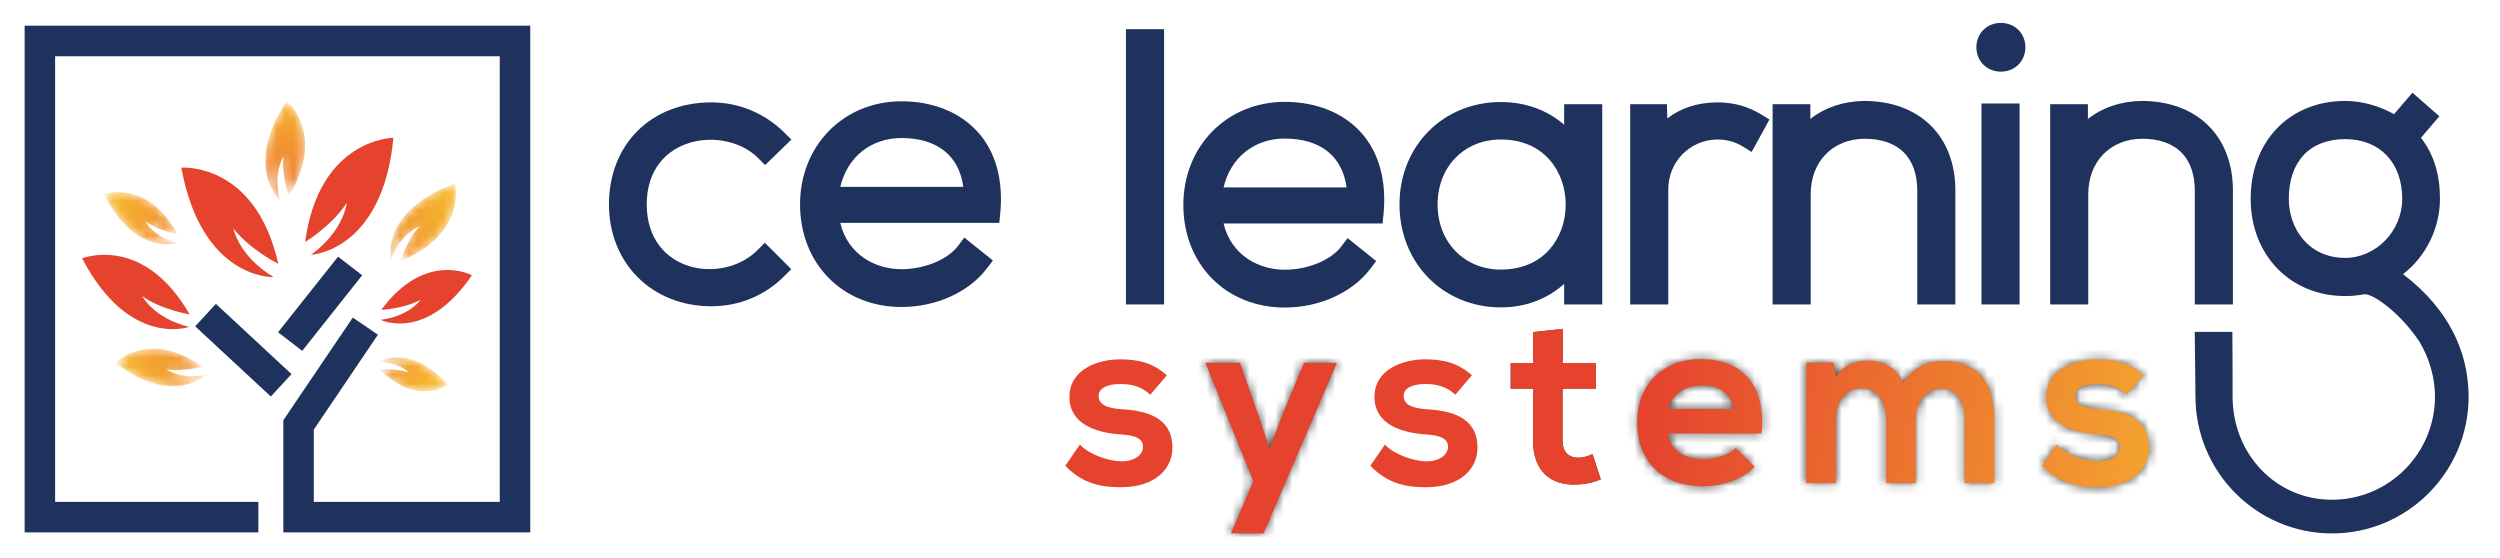 <?xml version="1.0" encoding="UTF-8"?>
<svg width="291px" height="65px" viewBox="0 0 291 65" version="1.1" xmlns="http://www.w3.org/2000/svg" xmlns:xlink="http://www.w3.org/1999/xlink">
    <title>CELS</title>
    <desc>CE Learning Systems</desc>
    <defs>
        <path d="M0.919,2.106 C7.668,7.219 11.423,3.462 11.423,3.462 C8.447,4.068 6.801,2.817 6.801,2.817 C8.788,3.149 11.017,2.499 11.017,2.499 C8.762,0.926 6.84,0.421 5.294,0.421 C2.477,0.421 0.919,2.106 0.919,2.106" id="path-1"></path>
        <radialGradient cx="180.656%" cy="-202.248%" fx="180.656%" fy="-202.248%" r="544.976%" gradientTransform="translate(1.807,-2.022),scale(0.416,1),rotate(45.431),translate(-1.807,2.022)" id="radialGradient-3">
            <stop stop-color="#E5432E" offset="0%"></stop>
            <stop stop-color="#F9C631" offset="100%"></stop>
        </radialGradient>
        <path d="M0.537,0.703 C4.204,8.001 9.048,6.35 9.048,6.35 C6.216,5.607 5.326,3.824 5.326,3.824 C6.898,4.96 9.104,5.344 9.104,5.344 C6.816,1.207 3.997,0.445 2.232,0.445 C1.206,0.445 0.537,0.703 0.537,0.703" id="path-4"></path>
        <radialGradient cx="237.147%" cy="154.602%" fx="237.147%" fy="154.602%" r="392.722%" gradientTransform="translate(2.371,1.546),scale(0.708,1),rotate(45.431),translate(-2.371,-1.546)" id="radialGradient-6">
            <stop stop-color="#E5432E" offset="0%"></stop>
            <stop stop-color="#F9C631" offset="100%"></stop>
        </radialGradient>
        <path d="M1.864,11.968 C1.005,8.758 2.256,6.874 2.256,6.874 C2.024,9.067 2.88,11.461 2.88,11.461 C7.289,4.216 2.64,0.396 2.64,0.396 C-2.478,8.112 1.864,11.968 1.864,11.968" id="path-7"></path>
        <radialGradient cx="33.444%" cy="172.701%" fx="33.444%" fy="172.701%" r="514.028%" gradientTransform="translate(0.334,1.727),scale(1,0.4),rotate(45.431),translate(-0.334,-1.727)" id="radialGradient-9">
            <stop stop-color="#E5432E" offset="0%"></stop>
            <stop stop-color="#F9C631" offset="100%"></stop>
        </radialGradient>
        <path d="M0.381,9.249 C1.586,6.152 3.708,5.378 3.708,5.378 C2.225,7.01 1.503,9.441 1.503,9.441 C9.335,6.222 7.846,0.386 7.846,0.386 C-0.836,3.565 0.381,9.249 0.381,9.249" id="path-10"></path>
        <radialGradient cx="-170.249%" cy="114.804%" fx="-170.249%" fy="114.804%" r="311.995%" gradientTransform="translate(-1.702,1.148),scale(1,0.843),rotate(45.431),translate(1.702,-1.148)" id="radialGradient-12">
            <stop stop-color="#E5432E" offset="0%"></stop>
            <stop stop-color="#F9C631" offset="100%"></stop>
        </radialGradient>
        <path d="M0.83,1.065 C3.261,1.02 4.383,2.237 4.383,2.237 C2.864,1.69 1.015,1.884 1.015,1.884 C5.396,6.293 8.923,3.638 8.923,3.638 C6.589,1.102 4.538,0.477 3.086,0.477 C1.677,0.477 0.83,1.065 0.83,1.065" id="path-13"></path>
        <radialGradient cx="-119.074%" cy="-221.781%" fx="-119.074%" fy="-221.781%" r="553.119%" gradientTransform="translate(-1.191,-2.218),scale(0.488,1),rotate(45.431),translate(1.191,2.218)" id="radialGradient-15">
            <stop stop-color="#E5432E" offset="0%"></stop>
            <stop stop-color="#F9C631" offset="100%"></stop>
        </radialGradient>
        <linearGradient x1="804.353%" y1="1318.207%" x2="373.344%" y2="427.896%" id="linearGradient-16">
            <stop stop-color="#F9C631" offset="0%"></stop>
            <stop stop-color="#E5432E" offset="100%"></stop>
        </linearGradient>
        <linearGradient x1="1192.688%" y1="106.209%" x2="539.8%" y2="66.749%" id="linearGradient-17">
            <stop stop-color="#F9C631" offset="0%"></stop>
            <stop stop-color="#E5432E" offset="100%"></stop>
        </linearGradient>
        <polygon id="path-18" points="11.837 0.143 9.287 6.28 7.839 10.141 6.508 6.194 4.382 0.143 0.356 0.143 5.941 13.921 3.334 19.999 7.132 19.999 15.663 0.143"></polygon>
        <linearGradient x1="571.686%" y1="673.135%" x2="231.272%" y2="5.628%" id="linearGradient-20">
            <stop stop-color="#F9C631" offset="0%"></stop>
            <stop stop-color="#E5432E" offset="100%"></stop>
        </linearGradient>
        <linearGradient x1="865.135%" y1="77.618%" x2="333.238%" y2="48.033%" id="linearGradient-21">
            <stop stop-color="#F9C631" offset="0%"></stop>
            <stop stop-color="#E5432E" offset="100%"></stop>
        </linearGradient>
        <linearGradient x1="616.332%" y1="1318.207%" x2="185.357%" y2="427.896%" id="linearGradient-22">
            <stop stop-color="#F9C631" offset="0%"></stop>
            <stop stop-color="#E5432E" offset="100%"></stop>
        </linearGradient>
        <linearGradient x1="907.876%" y1="106.209%" x2="255.037%" y2="66.749%" id="linearGradient-23">
            <stop stop-color="#F9C631" offset="0%"></stop>
            <stop stop-color="#E5432E" offset="100%"></stop>
        </linearGradient>
        <linearGradient x1="342.904%" y1="1331.448%" x2="82.689%" y2="600.296%" id="linearGradient-24">
            <stop stop-color="#F9C631" offset="0%"></stop>
            <stop stop-color="#E5432E" offset="100%"></stop>
        </linearGradient>
        <linearGradient x1="923.872%" y1="106.795%" x2="147.527%" y2="74.39%" id="linearGradient-25">
            <stop stop-color="#F9C631" offset="0%"></stop>
            <stop stop-color="#E5432E" offset="100%"></stop>
        </linearGradient>
        <path d="M0.796,8.008 C0.796,12.494 3.658,15.477 8.476,15.477 C10.601,15.477 13.013,14.737 14.487,13.203 L12.275,11.018 C11.481,11.841 9.806,12.323 8.536,12.323 C6.099,12.323 4.594,11.075 4.366,9.341 L15.28,9.341 C15.819,3.575 12.899,0.677 8.221,0.677 C3.688,0.677 0.796,3.746 0.796,8.008 Z M8.337,3.746 C10.321,3.746 11.738,4.653 11.965,6.471 L4.424,6.471 C4.934,4.653 6.463,3.746 8.337,3.746 Z" id="path-26"></path>
        <linearGradient x1="564.823%" y1="1336.294%" x2="5.174%" y2="440.785%" id="linearGradient-28">
            <stop stop-color="#F9C631" offset="0%"></stop>
            <stop stop-color="#E5432E" offset="100%"></stop>
        </linearGradient>
        <linearGradient x1="564.823%" y1="107.01%" x2="5.174%" y2="67.32%" id="linearGradient-29">
            <stop stop-color="#F9C631" offset="0%"></stop>
            <stop stop-color="#E5432E" offset="100%"></stop>
        </linearGradient>
        <path d="M3.819,2.78 L3.565,1.076 L0.362,1.076 L0.362,15.107 L3.819,15.107 L3.819,7.608 C3.819,5.762 4.925,4.088 6.794,4.088 C8.696,4.088 9.658,5.762 9.658,7.608 L9.658,15.107 L13.119,15.107 L13.119,7.608 C13.119,5.762 14.277,4.143 16.15,4.143 C18.02,4.143 18.786,5.705 18.786,7.551 L18.786,15.107 L22.243,15.107 L22.243,7.551 C22.243,3.348 20.286,0.904 16.32,0.904 C14.505,0.904 12.889,1.475 11.641,3.462 C10.846,1.531 9.176,0.85 7.503,0.85 C6.171,0.85 4.555,1.36 3.819,2.78 Z" id="path-30"></path>
        <linearGradient x1="285.562%" y1="703.775%" x2="-86.517%" y2="253.894%" id="linearGradient-32">
            <stop stop-color="#F9C631" offset="0%"></stop>
            <stop stop-color="#E5432E" offset="100%"></stop>
        </linearGradient>
        <linearGradient x1="285.562%" y1="109.877%" x2="-86.517%" y2="68.674%" id="linearGradient-33">
            <stop stop-color="#F9C631" offset="0%"></stop>
            <stop stop-color="#E5432E" offset="100%"></stop>
        </linearGradient>
        <path d="M0.512,5.081 C0.512,8.261 3.659,9.228 6.295,9.427 C8.282,9.54 9.073,9.937 9.073,10.903 C9.073,11.925 7.855,12.607 6.55,12.579 C4.992,12.551 2.723,11.728 1.733,10.62 L0.031,13.09 C2.072,15.222 4.283,15.59 6.492,15.59 C10.491,15.59 12.501,13.46 12.501,10.99 C12.501,7.267 9.158,6.669 6.521,6.502 C4.735,6.387 3.912,5.877 3.912,4.967 C3.912,4.088 4.823,3.575 6.467,3.575 C7.8,3.575 8.929,3.888 9.923,4.824 L11.852,2.553 C10.236,1.133 8.593,0.704 6.409,0.704 C3.861,0.704 0.512,1.842 0.512,5.081 Z" id="path-34"></path>
        <linearGradient x1="202.463%" y1="1318.207%" x2="-228.545%" y2="427.896%" id="linearGradient-36">
            <stop stop-color="#F9C631" offset="0%"></stop>
            <stop stop-color="#E5432E" offset="100%"></stop>
        </linearGradient>
        <linearGradient x1="280.95%" y1="106.209%" x2="-371.939%" y2="66.749%" id="linearGradient-37">
            <stop stop-color="#F9C631" offset="0%"></stop>
            <stop stop-color="#E5432E" offset="100%"></stop>
        </linearGradient>
    </defs>
    <g id="Page-1" stroke="none" stroke-width="1" fill="none" fill-rule="evenodd">
        <g id="CELS" transform="translate(2, 2)">
            <polygon id="Fill-1" fill="#1F325D" fill-rule="nonzero" points="0.867 0.991 0.867 59.969 28.074 59.969 28.074 56.414 4.416 56.414 4.416 4.547 56.171 4.547 56.171 56.414 34.527 56.414 34.527 48.004 41.992 36.961 39.061 34.968 30.981 46.913 30.981 59.969 59.72 59.969 59.72 0.991"></polygon>
            <polygon id="Fill-2" fill="#1F325D" fill-rule="nonzero" points="20.72 35.982 29.523 44.154 31.932 41.546 23.129 33.372"></polygon>
            <polygon id="Fill-3" fill="#1F325D" fill-rule="nonzero" points="40.158 30.041 37.346 27.877 30.364 36.673 33.179 38.84"></polygon>
            <g id="Group-10" transform="translate(6.706, 13.204)" fill="#E5432E" fill-rule="nonzero">
                <path d="M27.488,14.456 C27.488,14.456 35.82,14.091 37.09,0.834 C37.09,0.834 28.447,0.878 26.813,12.962 C26.813,12.962 29.935,11.07 31.658,8.41 C31.658,8.41 31.352,11.649 27.488,14.456" id="Fill-4"></path>
                <path d="M23.137,17.048 C23.137,17.048 14.807,17.408 12.4,4.313 C12.4,4.313 21.013,3.602 23.684,15.501 C23.684,15.501 20.413,13.883 18.461,11.385 C18.461,11.385 19.051,14.587 23.137,17.048" id="Fill-6"></path>
                <path d="M13.304,22.847 C13.304,22.847 6.332,25.35 0.855,14.867 C0.855,14.867 7.976,12 13.365,21.391 C13.365,21.391 10.164,20.884 7.854,19.277 C7.854,19.277 9.19,21.84 13.304,22.847" id="Fill-8"></path>
            </g>
            <g id="Group-13" transform="translate(10.538, 38.164)">
                <g id="Fill-11-Clipped">
                    <mask id="mask-2" fill="white">
                        <use xlink:href="#path-1"></use>
                    </mask>
                    <g id="path-1"></g>
                    <path d="M0.919,2.106 C7.668,7.219 11.423,3.462 11.423,3.462 C8.447,4.068 6.801,2.817 6.801,2.817 C8.788,3.149 11.017,2.499 11.017,2.499 C8.762,0.926 6.84,0.421 5.294,0.421 C2.477,0.421 0.919,2.106 0.919,2.106" id="Fill-11" fill="url(#radialGradient-3)" fill-rule="nonzero" mask="url(#mask-2)"></path>
                </g>
            </g>
            <g id="Group-16" transform="translate(9.58, 19.924)">
                <g id="Fill-14-Clipped">
                    <mask id="mask-5" fill="white">
                        <use xlink:href="#path-4"></use>
                    </mask>
                    <g id="path-4"></g>
                    <path d="M0.537,0.703 C4.204,8.001 9.048,6.35 9.048,6.35 C6.216,5.607 5.326,3.824 5.326,3.824 C6.898,4.96 9.104,5.344 9.104,5.344 C6.816,1.207 3.997,0.445 2.232,0.445 C1.206,0.445 0.537,0.703 0.537,0.703" id="Fill-14" fill="url(#radialGradient-6)" fill-rule="nonzero" mask="url(#mask-5)"></path>
                </g>
            </g>
            <g id="Group-19" transform="translate(28.739, 9.364)">
                <g id="Fill-17-Clipped">
                    <mask id="mask-8" fill="white">
                        <use xlink:href="#path-7"></use>
                    </mask>
                    <g id="path-7"></g>
                    <path d="M1.864,11.968 C1.005,8.758 2.256,6.874 2.256,6.874 C2.024,9.067 2.88,11.461 2.88,11.461 C7.289,4.216 2.64,0.396 2.64,0.396 C-2.478,8.112 1.864,11.968 1.864,11.968" id="Fill-17" fill="url(#radialGradient-9)" fill-rule="nonzero" mask="url(#mask-8)"></path>
                </g>
            </g>
            <g id="Group-22" transform="translate(43.109, 18.964)">
                <g id="Fill-20-Clipped">
                    <mask id="mask-11" fill="white">
                        <use xlink:href="#path-10"></use>
                    </mask>
                    <g id="path-10"></g>
                    <path d="M0.381,9.249 C1.586,6.152 3.708,5.378 3.708,5.378 C2.225,7.01 1.503,9.441 1.503,9.441 C9.335,6.222 7.846,0.386 7.846,0.386 C-0.836,3.565 0.381,9.249 0.381,9.249" id="Fill-20" fill="url(#radialGradient-12)" fill-rule="nonzero" mask="url(#mask-11)"></path>
                </g>
            </g>
            <path d="M42.292,35.229 C42.292,35.229 47.604,37.863 52.931,30.043 C52.931,30.043 47.536,27.098 42.378,34.067 C42.378,34.067 44.973,33.958 46.958,32.897 C46.958,32.897 45.66,34.808 42.292,35.229" id="Fill-23" fill="#E5432E" fill-rule="nonzero"></path>
            <g id="Group-27" transform="translate(41.193, 39.124)">
                <g id="Fill-25-Clipped">
                    <mask id="mask-14" fill="white">
                        <use xlink:href="#path-13"></use>
                    </mask>
                    <g id="path-13"></g>
                    <path d="M0.83,1.065 C3.261,1.02 4.383,2.237 4.383,2.237 C2.864,1.69 1.015,1.884 1.015,1.884 C5.396,6.293 8.923,3.638 8.923,3.638 C6.589,1.102 4.538,0.477 3.086,0.477 C1.677,0.477 0.83,1.065 0.83,1.065" id="Fill-25" fill="url(#radialGradient-15)" fill-rule="nonzero" mask="url(#mask-14)"></path>
                </g>
            </g>
            <g id="Group-50" transform="translate(121.664, 39.124)" fill="url(#linearGradient-17)" fill-rule="nonzero">
                <path d="M0.818,5.081 C0.818,8.261 3.965,9.228 6.601,9.427 C8.585,9.54 9.377,9.937 9.377,10.903 C9.377,11.925 8.157,12.607 6.854,12.579 C5.298,12.551 3.028,11.728 2.039,10.62 L0.336,13.09 C2.378,15.222 4.588,15.59 6.799,15.59 C10.794,15.59 12.806,13.46 12.806,10.99 C12.806,7.267 9.463,6.669 6.828,6.502 C5.041,6.387 4.219,5.877 4.219,4.967 C4.219,4.088 5.128,3.575 6.771,3.575 C8.105,3.575 9.236,3.888 10.228,4.824 L12.157,2.553 C10.542,1.133 8.898,0.704 6.715,0.704 C4.163,0.704 0.818,1.842 0.818,5.081" id="Fill-48"></path>
            </g>
            <g id="Group-55" transform="translate(137.95, 40.084)">
                <g id="Fill-53-Clipped">
                    <mask id="mask-19" fill="white">
                        <use xlink:href="#path-18"></use>
                    </mask>
                    <g id="path-17"></g>
                    <polygon id="Fill-53" fill="#414141" fill-rule="nonzero" mask="url(#mask-19)" points="-192.768 64.716 203.082 64.716 203.082 -195.998 -192.768 -195.998"></polygon>
                </g>
            </g>
            <g id="Group-58" transform="translate(137.95, 40.084)" fill="url(#linearGradient-21)" fill-rule="nonzero">
                <polygon id="Fill-56" points="11.837 0.143 9.287 6.28 7.839 10.141 6.508 6.194 4.382 0.143 0.356 0.143 5.941 13.921 3.334 19.999 7.132 19.999 15.663 0.143"></polygon>
            </g>
            <g id="Group-66" transform="translate(157.109, 39.124)" fill="url(#linearGradient-23)" fill-rule="nonzero">
                <path d="M0.878,5.081 C0.878,8.261 4.026,9.228 6.663,9.427 C8.646,9.54 9.437,9.937 9.437,10.903 C9.437,11.925 8.22,12.607 6.914,12.579 C5.355,12.551 3.088,11.728 2.097,10.62 L0.399,13.09 C2.437,15.222 4.65,15.59 6.862,15.59 C10.855,15.59 12.87,13.46 12.87,10.99 C12.87,7.267 9.522,6.669 6.886,6.502 C5.101,6.387 4.277,5.877 4.277,4.967 C4.277,4.088 5.187,3.575 6.834,3.575 C8.164,3.575 9.295,3.888 10.292,4.824 L12.216,2.553 C10.601,1.133 8.957,0.704 6.775,0.704 C4.225,0.704 0.878,1.842 0.878,5.081" id="Fill-64"></path>
            </g>
            <path d="M176.45,36.65 L176.45,40.257 L173.842,40.257 L173.842,43.238 L176.45,43.238 L176.45,49.288 C176.45,52.783 178.432,54.516 181.467,54.401 C182.515,54.372 183.34,54.204 184.33,53.805 L183.369,50.852 C182.859,51.107 182.234,51.278 181.692,51.278 C180.62,51.278 179.88,50.623 179.88,49.288 L179.88,43.238 L183.766,43.238 L183.766,40.257 L179.91,40.257 L179.91,36.279 L176.45,36.65 Z" id="Fill-67" fill="#414141" fill-rule="nonzero"></path>
            <g id="Group-74" transform="translate(173.395, 36.244)" fill="url(#linearGradient-25)" fill-rule="nonzero">
                <path d="M3.055,0.406 L3.055,4.013 L0.447,4.013 L0.447,6.994 L3.055,6.994 L3.055,13.044 C3.055,16.539 5.037,18.273 8.072,18.157 C9.12,18.129 9.945,17.96 10.934,17.56 L9.974,14.608 C9.465,14.864 8.839,15.035 8.296,15.035 C7.225,15.035 6.485,14.379 6.485,13.044 L6.485,6.994 L10.371,6.994 L10.371,4.013 L6.516,4.013 L6.516,0.036 L3.055,0.406 Z" id="Fill-72"></path>
            </g>
            <g id="Group-79" transform="translate(187.765, 39.124)">
                <g id="Fill-77-Clipped">
                    <mask id="mask-27" fill="white">
                        <use xlink:href="#path-26"></use>
                    </mask>
                    <g id="path-22"></g>
                    <polygon id="Fill-77" fill="#414141" fill-rule="nonzero" mask="url(#mask-27)" points="-242.583 65.676 153.267 65.676 153.267 -195.038 -242.583 -195.038"></polygon>
                </g>
            </g>
            <g id="Group-82" transform="translate(187.765, 39.124)" fill="url(#linearGradient-29)" fill-rule="nonzero">
                <path d="M0.796,8.008 C0.796,12.494 3.658,15.477 8.476,15.477 C10.601,15.477 13.013,14.737 14.487,13.203 L12.275,11.018 C11.481,11.841 9.806,12.323 8.536,12.323 C6.099,12.323 4.594,11.075 4.366,9.341 L15.28,9.341 C15.819,3.575 12.899,0.677 8.221,0.677 C3.688,0.677 0.796,3.746 0.796,8.008 M8.337,3.746 C10.321,3.746 11.738,4.653 11.965,6.471 L4.424,6.471 C4.934,4.653 6.463,3.746 8.337,3.746" id="Fill-80"></path>
            </g>
            <g id="Group-87" transform="translate(207.882, 39.124)">
                <g id="Fill-85-Clipped">
                    <mask id="mask-31" fill="white">
                        <use xlink:href="#path-30"></use>
                    </mask>
                    <g id="path-25"></g>
                    <polygon id="Fill-85" fill="#414141" fill-rule="nonzero" mask="url(#mask-31)" points="-262.701 65.676 133.149 65.676 133.149 -195.038 -262.701 -195.038"></polygon>
                </g>
            </g>
            <g id="Group-90" transform="translate(207.882, 39.124)" fill="url(#linearGradient-33)" fill-rule="nonzero">
                <path d="M3.819,2.78 L3.565,1.076 L0.362,1.076 L0.362,15.107 L3.819,15.107 L3.819,7.608 C3.819,5.762 4.925,4.088 6.794,4.088 C8.696,4.088 9.658,5.762 9.658,7.608 L9.658,15.107 L13.119,15.107 L13.119,7.608 C13.119,5.762 14.277,4.143 16.15,4.143 C18.02,4.143 18.786,5.705 18.786,7.551 L18.786,15.107 L22.243,15.107 L22.243,7.551 C22.243,3.348 20.286,0.904 16.32,0.904 C14.505,0.904 12.889,1.475 11.641,3.462 C10.846,1.531 9.176,0.85 7.503,0.85 C6.171,0.85 4.555,1.36 3.819,2.78" id="Fill-88"></path>
            </g>
            <g id="Group-95" transform="translate(235.664, 39.124)">
                <g id="Fill-93-Clipped">
                    <mask id="mask-35" fill="white">
                        <use xlink:href="#path-34"></use>
                    </mask>
                    <g id="path-28"></g>
                    <polygon id="Fill-93" fill="#414141" fill-rule="nonzero" mask="url(#mask-35)" points="-290.483 65.676 105.368 65.676 105.368 -195.038 -290.483 -195.038"></polygon>
                </g>
            </g>
            <g id="Group-98" transform="translate(235.664, 39.124)" fill="url(#linearGradient-37)" fill-rule="nonzero">
                <path d="M0.512,5.081 C0.512,8.261 3.659,9.228 6.295,9.427 C8.282,9.54 9.073,9.937 9.073,10.903 C9.073,11.925 7.855,12.607 6.55,12.579 C4.992,12.551 2.723,11.728 1.733,10.62 L0.031,13.09 C2.072,15.222 4.283,15.59 6.492,15.59 C10.491,15.59 12.501,13.46 12.501,10.99 C12.501,7.267 9.158,6.669 6.521,6.502 C4.735,6.387 3.912,5.877 3.912,4.967 C3.912,4.088 4.823,3.575 6.467,3.575 C7.8,3.575 8.929,3.888 9.923,4.824 L11.852,2.553 C10.236,1.133 8.593,0.704 6.409,0.704 C3.861,0.704 0.512,1.842 0.512,5.081" id="Fill-96"></path>
            </g>
            <path d="M86.236,16.39 L87.058,17.213 L90.121,14.243 L89.254,13.392 C86.972,11.153 83.972,9.917 80.812,9.917 C73.79,9.917 68.884,14.799 68.884,21.786 C68.884,28.661 73.902,33.65 80.812,33.65 C84.018,33.65 87.02,32.412 89.264,30.167 L90.101,29.329 L87.028,26.256 L86.193,27.094 C82.114,31.188 73.281,29.785 73.281,21.786 C73.281,13.677 82.409,12.557 86.236,16.39" id="Fill-99" fill="#1F325D" fill-rule="nonzero"></path>
            <path d="M95.81,19.752 C96.621,16.302 99.352,14.067 102.926,14.067 C107.082,14.067 109.648,16.122 110.124,19.752 L95.81,19.752 Z M102.926,9.791 C96.199,9.791 91.126,14.947 91.126,21.786 C91.126,28.709 96.09,33.735 102.926,33.735 C106.959,33.735 110.77,32.013 112.875,29.242 L113.574,28.324 L110.246,25.651 L109.513,26.624 C108.31,28.219 105.601,29.335 102.926,29.335 C99.896,29.335 96.695,27.656 95.808,23.944 L114.319,23.944 L114.426,22.875 C114.811,18.966 113.9,15.673 111.801,13.349 C109.722,11.055 106.572,9.791 102.926,9.791 Z" id="Fill-101" fill="#1F325D" fill-rule="nonzero"></path>
            <polygon id="Fill-103" fill="#1F325D" fill-rule="nonzero" points="129.06 33.438 133.498 33.438 133.498 1.398 129.06 1.398"></polygon>
            <path d="M140.423,19.817 C141.237,16.366 143.965,14.13 147.542,14.13 C151.695,14.13 154.264,16.186 154.74,19.817 L140.423,19.817 Z M147.542,9.857 C140.815,9.857 135.741,15.013 135.741,21.851 C135.741,28.774 140.706,33.798 147.542,33.798 C151.569,33.798 155.384,32.078 157.49,29.308 L158.189,28.389 L154.863,25.715 L154.129,26.686 C152.923,28.284 150.217,29.398 147.542,29.398 C144.512,29.398 141.314,27.72 140.421,24.008 L158.932,24.008 L159.04,22.94 C159.422,19.032 158.515,15.737 156.417,13.414 C154.341,11.119 151.188,9.857 147.542,9.857 Z" id="Fill-105" fill="#1F325D" fill-rule="nonzero"></path>
            <path d="M178.36,27.039 C177.007,28.567 175.05,29.378 172.702,29.378 C168.436,29.378 165.336,26.184 165.336,21.786 C165.336,17.412 168.436,14.238 172.702,14.238 C177.884,14.238 180.246,18.16 180.246,21.807 C180.246,23.81 179.577,25.669 178.36,27.039 Z M180.065,12.52 C178.137,10.827 175.559,9.875 172.702,9.875 C165.975,9.875 160.902,14.997 160.902,21.786 C160.902,28.624 165.975,33.78 172.702,33.78 C175.542,33.78 178.067,32.828 180.065,31.048 L180.065,33.439 L184.5,33.439 L184.5,10.13 L180.065,10.13 L180.065,12.52 Z" id="Fill-106" fill="#1F325D" fill-rule="nonzero"></path>
            <path d="M197.921,9.919 L197.902,9.919 C195.618,9.919 193.595,10.587 192.074,11.789 L192.033,10.13 L187.754,10.13 L187.754,33.438 L192.189,33.438 L192.189,20.046 C192.189,16.823 194.705,14.27 197.902,14.237 C198.989,14.237 199.979,14.506 200.834,15.036 L201.892,15.689 L203.966,11.909 L203,11.32 C201.473,10.392 199.836,9.919 197.921,9.919" id="Fill-107" fill="#1F325D" fill-rule="nonzero"></path>
            <path d="M214.972,9.748 C212.54,9.785 210.387,10.527 208.726,11.85 L208.726,10.129 L204.332,10.129 L204.332,33.438 L208.766,33.438 L208.766,20.598 C208.766,16.838 211.296,14.187 215.013,14.151 C218.982,14.151 221.168,16.306 221.168,20.218 L221.168,33.438 L225.605,33.438 L225.605,20.173 C225.605,13.841 221.437,9.748 214.972,9.748" id="Fill-108" fill="#1F325D" fill-rule="nonzero"></path>
            <path d="M230.904,0.666 C229.279,0.666 228.051,1.885 228.051,3.503 C228.051,5.122 229.279,6.341 230.904,6.341 C232.532,6.341 233.755,5.122 233.755,3.503 C233.755,1.885 232.532,0.666 230.904,0.666" id="Fill-109" fill="#1F325D" fill-rule="nonzero"></path>
            <polygon id="Fill-110" fill="#1F325D" fill-rule="nonzero" points="228.645 33.438 233.08 33.438 233.08 10.045 228.645 10.045"></polygon>
            <path d="M253.474,33.439 L257.911,33.439 L257.911,20.174 C257.911,13.841 253.744,9.749 247.279,9.749 C244.846,9.784 242.694,10.526 241.033,11.85 L241.033,10.13 L236.639,10.13 L236.639,33.439 L241.074,33.439 L241.074,20.597 C241.074,16.838 243.602,14.188 247.319,14.151 C251.289,14.151 253.474,16.306 253.474,20.218 L253.474,33.439 Z" id="Fill-111" fill="#1F325D" fill-rule="nonzero"></path>
            <path d="M270.975,28.017 C266.668,28.017 264.417,24.561 264.417,21.147 C264.417,16.795 266.866,14.195 270.975,14.195 C275.011,14.195 277.62,16.925 277.62,21.147 C277.62,24.872 274.577,28.017 270.975,28.017 M285.347,44.091 C285.347,43.605 285.313,43.054 285.255,42.473 C285.251,42.46 285.251,42.451 285.251,42.441 C284.911,39.048 283.364,34.217 277.713,29.913 C280.351,27.878 282.012,24.594 282.012,21.147 C282.012,18.289 281.305,16.001 279.803,14.033 L281.941,11.533 L278.808,8.788 L276.664,11.292 C274.946,10.315 272.887,9.749 270.975,9.749 C264.501,9.749 259.979,14.437 259.979,21.147 C259.979,27.705 264.605,32.461 270.975,32.461 C271.115,32.461 271.762,32.468 272.632,32.348 C272.811,32.323 272.997,32.293 273.198,32.256 C274.075,32.091 277.335,34.318 279.658,37.822 C280.765,39.714 281.432,41.923 281.432,44.162 C281.432,50.783 276.057,56.17 269.446,56.17 C262.84,56.17 257.873,50.786 257.873,44.165 C257.873,42.443 257.873,38.154 257.848,36.627 L253.467,36.627 C253.467,38.664 253.553,42.365 253.553,44.162 C253.553,52.944 260.684,60.091 269.446,60.091 C278.215,60.091 285.347,52.944 285.347,44.162 C285.347,44.151 285.343,44.139 285.343,44.128 C285.343,44.117 285.347,44.103 285.347,44.091" id="Fill-112" fill="#1F325D" fill-rule="nonzero"></path>
        </g>
    </g>
</svg>